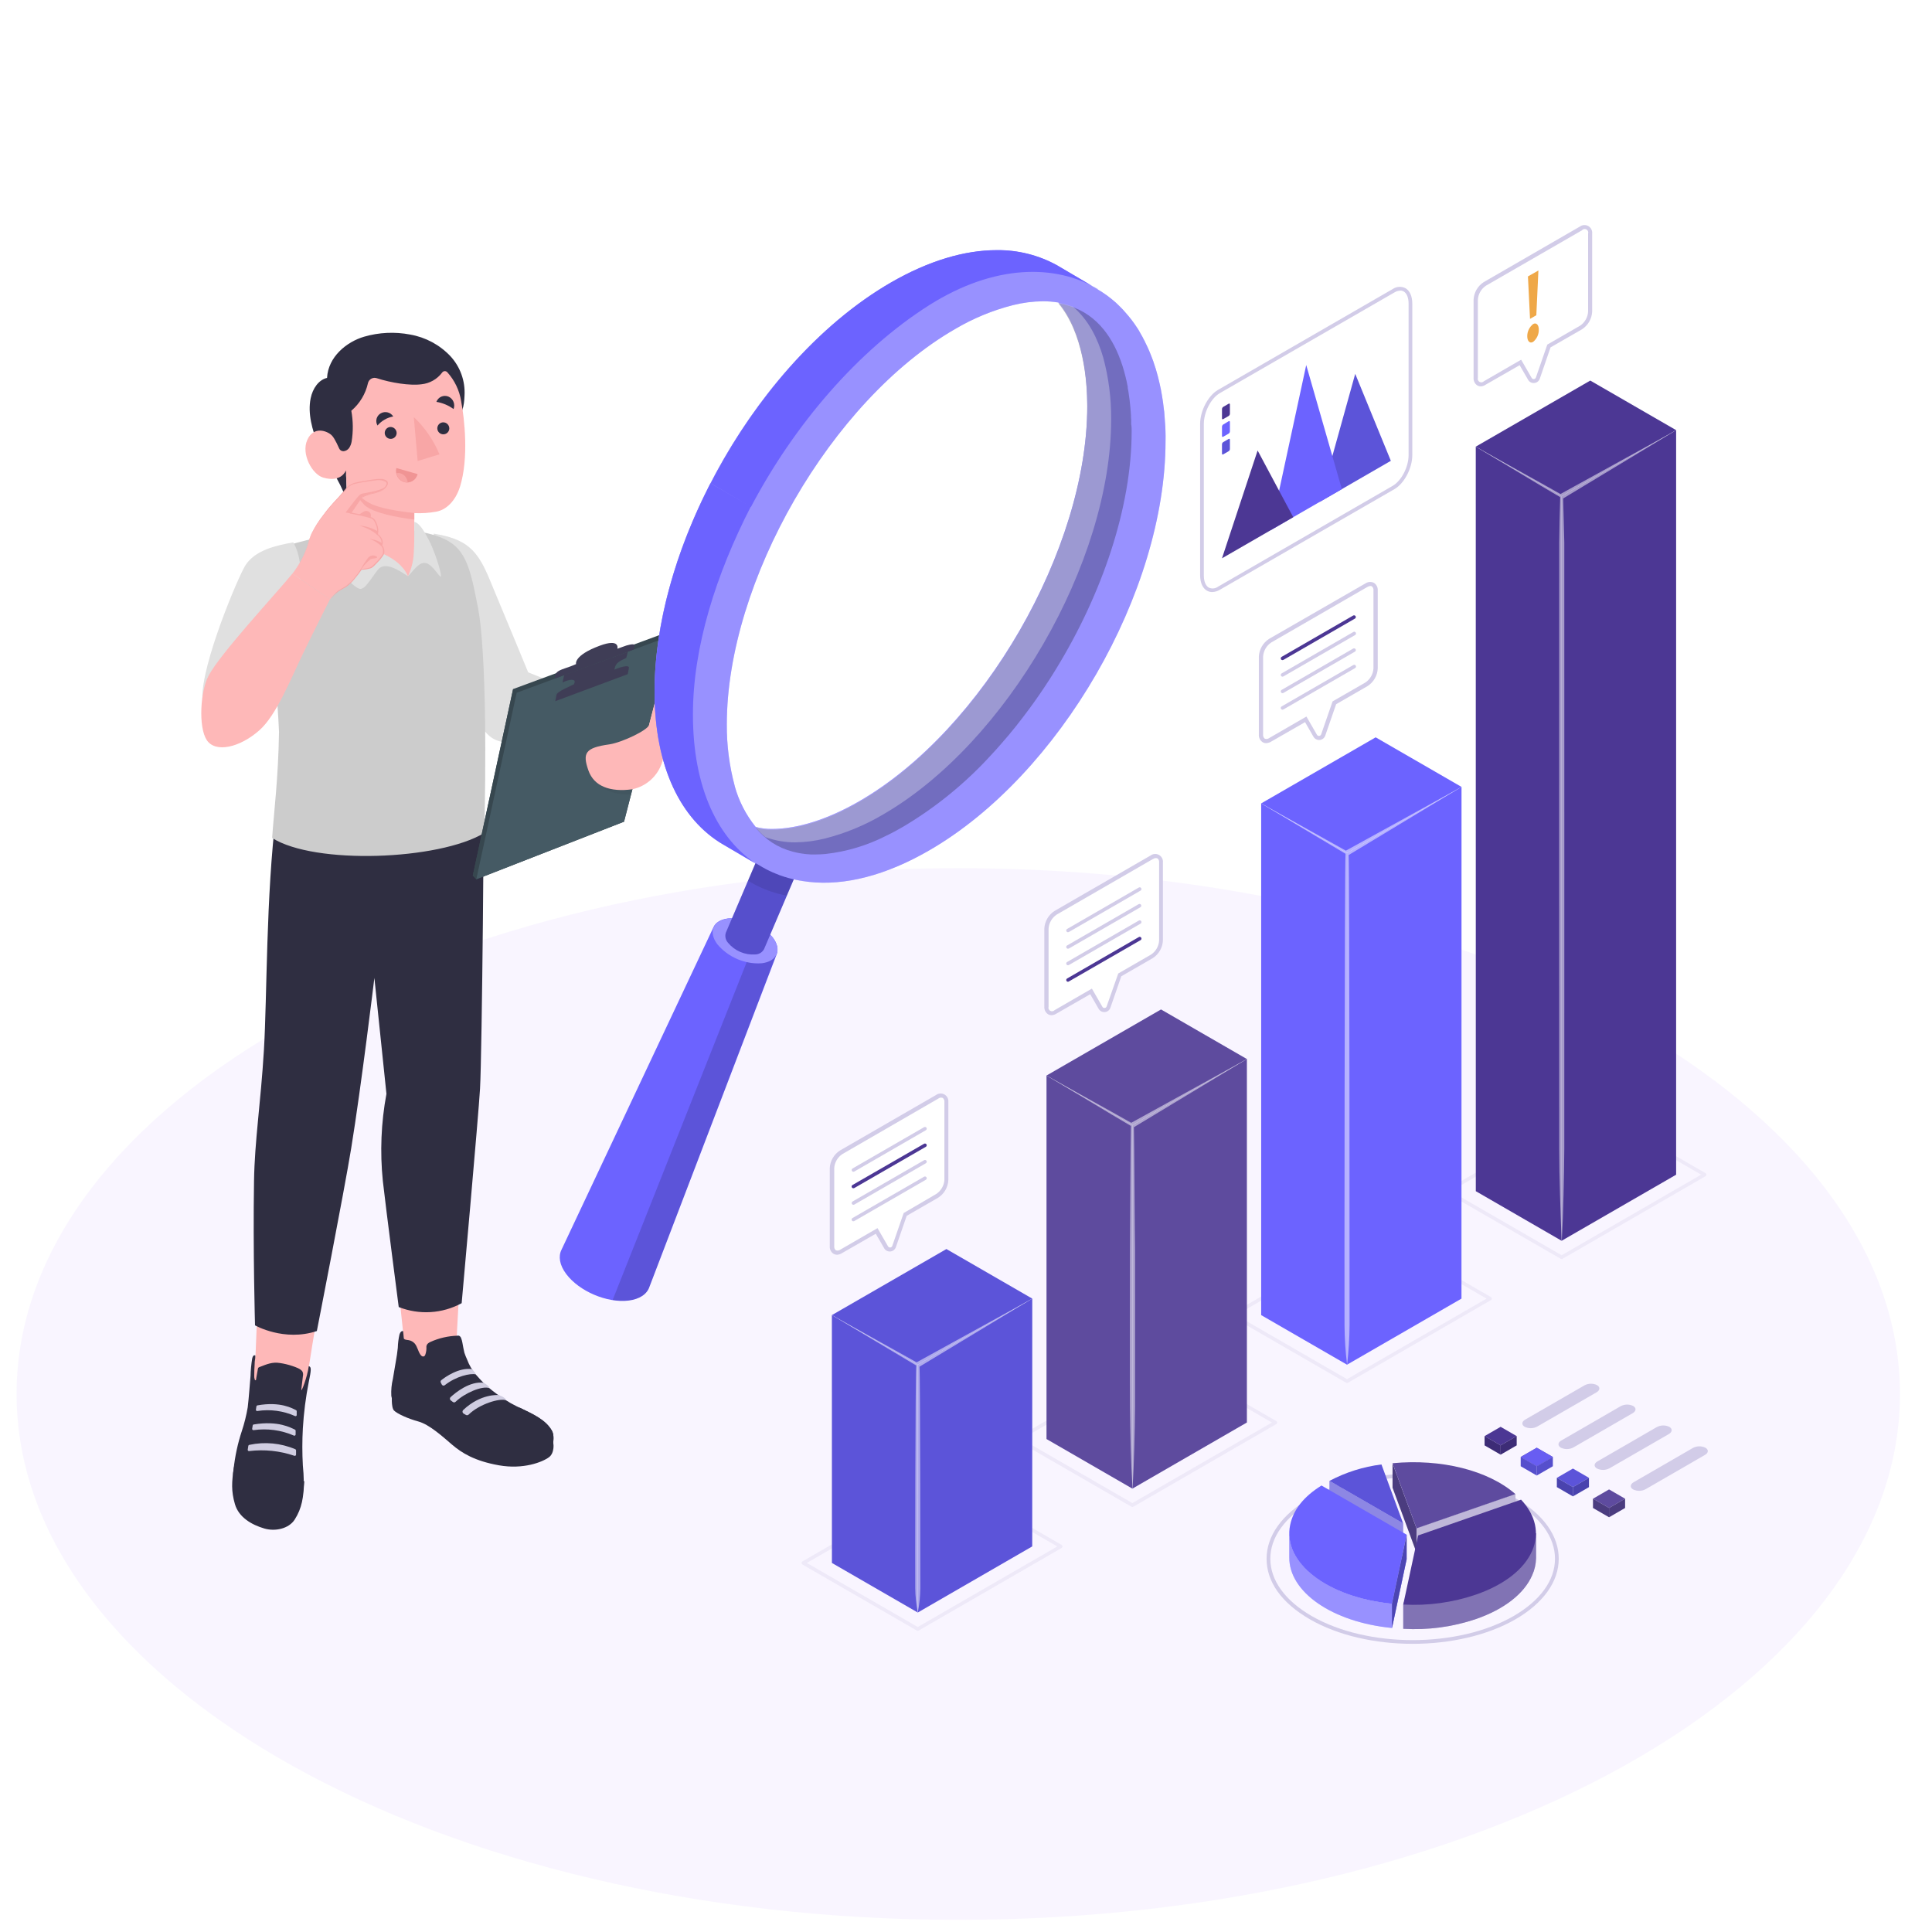 <svg width="500" height="500" viewBox="0 0 500 500" fill="none" xmlns="http://www.w3.org/2000/svg">
<g clip-path="url(#clip0_1975_26848)">
<g opacity="0.5">
<g filter="url(#filter0_d_1975_26848)">
<path d="M248 492.86C382.597 492.86 491.71 431.93 491.71 356.77C491.71 281.61 382.597 220.68 248 220.68C113.403 220.68 4.29 281.61 4.29 356.77C4.29 431.93 113.403 492.86 248 492.86Z" fill="#F3ECFF"/>
</g>
</g>
<path d="M118.19 348C118.09 341.15 121.41 300.15 121.41 300.15L101 309.87C103 334.71 104.69 346.56 104.63 348.57C104.529 348.894 104.478 349.231 104.48 349.57C104.27 354.09 109.48 356.82 113.57 360.06C117.016 362.914 120.695 365.473 124.57 367.71C127.57 369.32 133.73 369.79 134.57 367.96C129.65 363.96 123.95 359.63 120.1 355.18C118.29 353 118.27 352.76 118.19 348Z" fill="#FEB8B8"/>
<path d="M143.06 373.27C143.32 373.27 143.58 376.05 142.06 377.14C140.36 378.39 135.44 380.34 129.12 379.22C122.8 378.1 119.48 376 117 373.88C114.52 371.76 111.13 368.67 108.28 367.88C105.64 367.17 102.79 365.88 101.97 365.04C101.15 364.2 101.45 360.72 101.45 360.72L143.06 373.27Z" fill="#2F2E41"/>
<path d="M124.23 356.94C123.84 356.52 123.46 356.1 123.1 355.68C122.153 354.54 121.406 353.249 120.89 351.86C120.622 351.276 120.385 350.679 120.18 350.07C119.96 349.23 119.84 348.35 119.67 347.5C119.597 347.083 119.483 346.675 119.33 346.28C119.236 346.017 119.042 345.801 118.79 345.68C118.635 345.65 118.475 345.65 118.32 345.68C115.938 345.758 113.594 346.302 111.42 347.28C110.85 347.54 110.42 347.85 110.35 348.49C110.403 349.23 110.297 349.974 110.04 350.67C109.985 350.799 109.895 350.91 109.78 350.99C109.696 351.036 109.601 351.061 109.505 351.061C109.409 351.061 109.314 351.036 109.23 350.99C109.058 350.895 108.913 350.757 108.81 350.59C108.18 349.7 108.03 348.51 107.31 347.68C106.91 347.244 106.381 346.95 105.8 346.84C105.52 346.78 104.57 346.76 104.51 346.36L104.33 344.51C104.33 344.51 103.76 344.24 103.39 345.34C103.13 346.483 102.982 347.648 102.95 348.82C102.83 350.09 102.66 351.08 102.44 352.34C102.17 353.84 101.92 355.34 101.68 356.84C101.33 358.279 101.192 359.761 101.27 361.24C101.343 361.893 101.661 362.493 102.16 362.92C102.915 363.678 103.803 364.292 104.78 364.73C106.1 365.37 107.48 365.89 108.84 366.46C112.032 367.984 114.981 369.972 117.59 372.36C121.423 375.321 125.976 377.209 130.78 377.83C137.1 378.25 141.66 376.47 143.03 374.37C143.25 372.91 143.44 371.37 142.83 370.29C140.83 366.73 136 365.29 132.18 363.14C130.519 362.161 128.925 361.072 127.41 359.88C126.271 358.989 125.207 358.006 124.23 356.94Z" fill="#2F2E41"/>
<path d="M120.57 366.18C120.683 366.247 120.815 366.275 120.945 366.259C121.076 366.242 121.197 366.183 121.29 366.09C124.05 363.38 129.29 361.77 131.01 362.39C131.01 362.39 130.8 361.55 129.01 361.04C129.01 361.04 124.42 360.6 119.88 364.91C119.815 364.973 119.766 365.05 119.735 365.136C119.705 365.221 119.695 365.312 119.706 365.402C119.716 365.492 119.747 365.578 119.797 365.654C119.846 365.73 119.912 365.794 119.99 365.84L120.57 366.18Z" fill="#D0CDE1"/>
<path d="M126.69 359.26C124.79 358.54 120.19 360.56 117.92 362.77C117.829 362.867 117.704 362.927 117.572 362.938C117.439 362.949 117.306 362.911 117.2 362.83L116.63 362.4C116.567 362.349 116.517 362.285 116.482 362.213C116.447 362.14 116.429 362.061 116.429 361.98C116.429 361.9 116.447 361.82 116.482 361.747C116.517 361.675 116.567 361.611 116.63 361.56C117.91 360.38 121.63 357.37 125.17 357.86C125.13 357.86 126.55 358.56 126.69 359.26Z" fill="#D0CDE1"/>
<path d="M123.1 355.68C121.73 355.37 118.1 356.13 115.1 358.49C115.042 358.535 114.974 358.567 114.902 358.584C114.83 358.6 114.755 358.601 114.683 358.586C114.611 358.57 114.543 358.54 114.484 358.495C114.424 358.451 114.375 358.395 114.34 358.33L114.08 357.81C114.025 357.708 114.008 357.59 114.031 357.476C114.055 357.363 114.119 357.261 114.21 357.19C115.21 356.37 118.76 353.88 122.08 354.32C122.534 354.675 122.886 355.144 123.1 355.68Z" fill="#D0CDE1"/>
<path d="M134.52 364.3C126.63 365.97 123.59 371.02 122.15 375.17C124.85 376.543 127.772 377.426 130.78 377.78C137.1 378.2 141.66 376.42 143.03 374.32C143.25 372.86 143.44 371.32 142.83 370.24C141.24 367.38 137.79 365.89 134.52 364.3Z" fill="#2F2E41"/>
<path d="M85.92 318.9L66.92 316.21C67.22 326.21 66.57 339.55 66.13 350.78C65.597 353.227 65.499 355.749 65.84 358.23C66.23 360.39 62.84 375.8 63.84 380.3C65.28 387.06 75.84 384.95 76.28 380.87C76.72 376.79 77.98 368.62 79.36 357.87C80.47 348.67 85.83 319.54 85.92 318.9Z" fill="#FEB8B8"/>
<path d="M78.7 383.43L72.37 369.3C70.6 368.3 68.5 366.3 66.53 367.4C65.836 367.75 65.193 368.194 64.62 368.72C63.15 370.18 63.01 372.29 62.62 374.19C62.23 376.09 60.83 377.83 60.53 379.8C59.96 383.51 59.81 385.86 60.8 389.27C61.79 392.68 65.11 394.61 68.42 395.58C71.19 396.39 74.71 395.65 76.25 393.29C78.16 390.32 78.57 387.42 78.7 383.43Z" fill="#2F2E41"/>
<path d="M78.62 383.3C76.07 379.86 63.75 378.63 60.3 381.72C60.3 381.27 60.39 380.78 60.45 380.27C60.806 376.904 61.52 373.585 62.58 370.37C63.245 368.362 63.756 366.306 64.11 364.22C64.38 362.07 64.7 357.61 64.84 356.09C64.88 354.589 65.02 353.092 65.26 351.61C65.37 351.17 65.5 350.61 66.08 350.78C66.08 350.78 66.08 351.52 65.99 351.97C65.9 352.42 65.92 352.89 65.89 353.28C65.81 354.2 65.81 355.03 65.8 355.96C65.775 356.314 65.815 356.671 65.92 357.01C65.949 357.087 66.002 357.154 66.07 357.2C66.33 357.31 66.31 356.7 66.33 356.58L66.74 354.29C66.747 354.169 66.793 354.053 66.87 353.96C66.938 353.893 67.02 353.842 67.11 353.81C69.04 353.06 70.47 352.42 72.46 352.75C73.569 352.914 74.66 353.178 75.72 353.54C76.49 353.81 77.86 354.24 78.29 354.99C78.449 355.355 78.484 355.763 78.39 356.15C78.28 357.15 78.14 358.34 77.99 359.5C77.82 360.9 79.6 356.21 79.9 353.56C80.64 353.73 80.55 354.56 79.9 357.7C79.124 361.644 78.616 365.637 78.38 369.65C78.2 372.851 78.2 376.059 78.38 379.26C78.52 380.68 78.6 382 78.62 383.3Z" fill="#2F2E41"/>
<path d="M64.47 375.54C68.408 375.057 72.404 375.471 76.16 376.75C76.211 376.772 76.266 376.78 76.321 376.775C76.376 376.77 76.429 376.751 76.474 376.72C76.52 376.69 76.557 376.648 76.583 376.599C76.608 376.55 76.621 376.495 76.62 376.44V375.35C76.619 375.289 76.601 375.228 76.567 375.177C76.534 375.126 76.486 375.085 76.43 375.06C72.675 373.463 68.518 373.068 64.53 373.93C64.462 373.943 64.399 373.978 64.351 374.028C64.303 374.078 64.271 374.141 64.26 374.21L64.11 375.21C64.108 375.256 64.116 375.303 64.134 375.346C64.152 375.389 64.179 375.427 64.213 375.458C64.248 375.49 64.288 375.513 64.333 375.527C64.377 375.542 64.424 375.546 64.47 375.54Z" fill="#D0CDE1"/>
<path d="M65.62 370.12C69.163 369.616 72.777 370.104 76.06 371.53C76.108 371.551 76.16 371.561 76.212 371.557C76.264 371.553 76.315 371.537 76.359 371.509C76.404 371.482 76.441 371.444 76.467 371.399C76.493 371.353 76.508 371.302 76.51 371.25V370.25C76.508 370.191 76.489 370.135 76.455 370.087C76.422 370.039 76.375 370.002 76.32 369.98C75.38 369.56 72.06 367.58 65.67 368.65C65.604 368.657 65.542 368.686 65.494 368.731C65.445 368.776 65.412 368.835 65.4 368.9L65.26 369.78C65.258 369.827 65.267 369.873 65.284 369.917C65.302 369.96 65.329 369.999 65.363 370.031C65.397 370.064 65.438 370.088 65.482 370.103C65.526 370.119 65.573 370.124 65.62 370.12Z" fill="#D0CDE1"/>
<path d="M66.6 365.17C69.915 364.657 73.307 365.112 76.37 366.48C76.416 366.5 76.466 366.508 76.516 366.504C76.566 366.499 76.615 366.483 76.656 366.455C76.698 366.427 76.732 366.389 76.756 366.344C76.779 366.3 76.791 366.25 76.79 366.2V365.2C76.786 365.145 76.767 365.091 76.736 365.045C76.704 365 76.66 364.963 76.61 364.94C75.74 364.53 72.61 362.63 66.61 363.71C66.547 363.72 66.489 363.749 66.444 363.794C66.399 363.839 66.37 363.897 66.36 363.96L66.23 364.81C66.221 364.86 66.224 364.912 66.239 364.961C66.255 365.009 66.282 365.054 66.318 365.089C66.355 365.125 66.4 365.151 66.449 365.165C66.498 365.179 66.55 365.181 66.6 365.17Z" fill="#D0CDE1"/>
<path d="M60.33 381.76C60.22 385.11 60.51 387.39 62.27 389.89C64.51 393.09 72.79 396.08 76.36 391.34C78.13 388.98 78.54 386.22 78.7 383.43C76.35 379.89 63.75 378.62 60.33 381.76Z" fill="#2F2E41"/>
<path d="M71.48 210.4C68.81 231.95 69.14 257.89 68.3 271.78C67.46 285.67 65.91 295.11 65.74 305.68C65.45 323.55 66 343 66 343C66 343 73.52 347.29 82 344.47C82 344.47 89.08 308.31 90.89 297.17C93.48 281.3 96.89 253.09 96.89 253.09L100.01 283.09C98.624 290.527 98.311 298.124 99.08 305.65C99.86 312.65 103.19 338.26 103.19 338.26C105.813 339.295 108.631 339.743 111.446 339.57C114.261 339.397 117.003 338.609 119.48 337.26C119.48 337.26 123.87 288.26 124.23 281.79C124.76 272.68 125.34 204.79 125.23 197.02L71.48 210.4Z" fill="#2F2E41"/>
<path d="M112.24 138.11C120.75 139.45 123.54 142.38 126.56 149.59C131.7 161.88 136.69 174 136.69 174L160.2 183.4L158.13 198.4C158.13 198.4 140.07 194.7 129.45 191.89C126.45 191.08 125.36 189.16 123.88 186.98C122.66 185.2 111 163.49 111 163.49L112.24 138.11Z" fill="#E0E0E0"/>
<path d="M123.77 157.65C121.57 146.31 120.55 141.28 113.18 138.75C105.81 136.22 93.18 136.32 93.18 136.32C89.38 137.32 77.52 140.16 72.35 141.7C67.18 143.24 68.25 155.26 69.45 162.93C70.903 171.69 71.825 180.529 72.21 189.4C72.01 201.62 70.91 209.87 70.43 216.86C81.43 223.86 113.62 222.62 125.29 215.59C125.56 209.78 125.65 194.45 125.55 186.93C125.36 172.82 124.69 162.43 123.77 157.65Z" fill="#CCCCCC"/>
<path d="M75.9 140.37C71.51 141.13 65.96 142.37 63.47 146.37C61.67 149.27 52.12 171.7 52.36 180.84C56.02 191.21 74.93 172.18 74.93 172.18C77.11 159.81 79.79 146.94 75.9 140.37Z" fill="#E0E0E0"/>
<path d="M116.56 92.17C113.777 89.231 110.118 87.271 106.13 86.58C102.172 85.824 98.09 86.016 94.22 87.14C89.74 88.46 84.93 92.31 84.64 97.8C82.5 98.29 80.93 100.48 80.4 103.07C79.58 107.07 80.85 111.37 82.31 114.99C82.31 114.99 87.14 123.69 88.04 125.5C89.04 127.61 89.83 129.37 89.83 129.37L89.56 122.76C92.184 122.705 94.787 122.277 97.29 121.49C99.774 120.595 102.182 119.502 104.49 118.22C109.059 115.621 113.381 112.608 117.4 109.22C119.69 107.35 120.11 105.22 120.22 102.33C120.322 100.478 120.05 98.624 119.421 96.879C118.792 95.133 117.819 93.532 116.56 92.17Z" fill="#2F2E41"/>
<path d="M95.23 99.15C94.611 101.939 93.097 104.45 90.92 106.3C91.4 108.943 91.427 111.648 91 114.3C90.9 114.869 90.689 115.412 90.38 115.9C90.219 116.14 90.007 116.342 89.76 116.492C89.514 116.642 89.237 116.737 88.95 116.77C88.18 116.77 87.87 116.34 87.64 115.77C87.305 114.993 86.921 114.238 86.49 113.51C86.303 113.19 86.078 112.895 85.82 112.63C84.66 111.53 81.19 110.16 79.53 113.84C77.87 117.52 80.82 122.77 83.61 123.59C88.43 125.01 89.52 121.73 89.52 121.73L90.21 139C92.8 141.78 102.78 145.85 105.59 149.14C106.91 146.95 109.84 143.3 107.22 138.44V132.79C109.135 132.886 111.055 132.759 112.94 132.41C115.45 131.96 117.88 129.7 119.06 125.92C121.35 118.54 120.21 108.37 119.34 103.79C118.89 101.01 117.647 98.42 115.76 96.33C115.671 96.233 115.56 96.157 115.437 96.109C115.314 96.062 115.182 96.043 115.05 96.054C114.919 96.066 114.792 96.108 114.679 96.176C114.566 96.245 114.471 96.338 114.4 96.45C113.765 97.291 112.963 97.992 112.044 98.508C111.125 99.025 110.109 99.345 109.06 99.45C106.06 99.85 101.19 99.07 97.52 97.88C97.287 97.799 97.039 97.769 96.793 97.79C96.547 97.812 96.308 97.885 96.092 98.004C95.876 98.124 95.688 98.288 95.539 98.486C95.391 98.683 95.285 98.909 95.23 99.15Z" fill="#FEB8B8"/>
<path d="M107.22 132.76C102.76 132.29 98.1 131.53 95.61 130.18C93.994 129.345 92.651 128.064 91.74 126.49C91.74 126.49 91.93 128.27 94.29 130.66C96.95 133.35 107.22 134.46 107.22 134.46V132.76Z" fill="#F8A6A6"/>
<path d="M102.65 112.08C102.642 112.381 102.546 112.674 102.373 112.921C102.201 113.169 101.959 113.36 101.679 113.471C101.399 113.582 101.092 113.609 100.797 113.547C100.501 113.486 100.231 113.339 100.018 113.125C99.806 112.911 99.66 112.64 99.601 112.344C99.541 112.048 99.57 111.742 99.683 111.462C99.796 111.183 99.989 110.942 100.237 110.771C100.485 110.6 100.779 110.506 101.08 110.5C101.497 110.503 101.897 110.67 102.191 110.966C102.485 111.262 102.65 111.663 102.65 112.08Z" fill="#2F2E41"/>
<path d="M112.94 104C114.545 104.265 116.065 104.902 117.38 105.86C117.618 105.253 117.611 104.577 117.361 103.975C117.111 103.372 116.638 102.89 116.04 102.63C115.747 102.51 115.433 102.45 115.117 102.454C114.8 102.459 114.488 102.527 114.198 102.655C113.909 102.783 113.648 102.968 113.432 103.199C113.216 103.43 113.048 103.703 112.94 104Z" fill="#2F2E41"/>
<path d="M102.58 121.13L108.08 122.7C107.994 123.068 107.834 123.415 107.611 123.72C107.388 124.025 107.105 124.282 106.78 124.475C106.455 124.669 106.095 124.794 105.72 124.845C105.346 124.896 104.965 124.87 104.6 124.77C103.858 124.543 103.233 124.036 102.856 123.357C102.479 122.679 102.38 121.88 102.58 121.13Z" fill="#F09494"/>
<path d="M103.11 122.4C103.739 122.448 104.328 122.725 104.767 123.179C105.205 123.632 105.463 124.23 105.49 124.86C105.191 124.875 104.891 124.844 104.6 124.77C104.092 124.6 103.638 124.297 103.286 123.893C102.935 123.488 102.698 122.997 102.6 122.47C102.767 122.43 102.938 122.407 103.11 122.4Z" fill="#F8A6A6"/>
<path d="M101.77 107.78C100.184 108.068 98.747 108.895 97.7 110.12C97.545 109.859 97.444 109.569 97.402 109.269C97.36 108.968 97.379 108.662 97.457 108.368C97.536 108.075 97.672 107.8 97.858 107.56C98.043 107.32 98.275 107.119 98.54 106.97C99.079 106.661 99.716 106.573 100.318 106.724C100.921 106.875 101.441 107.253 101.77 107.78Z" fill="#2F2E41"/>
<path d="M116.28 110.88C116.274 111.184 116.179 111.479 116.006 111.73C115.834 111.98 115.592 112.174 115.31 112.287C115.028 112.401 114.718 112.429 114.421 112.368C114.123 112.308 113.849 112.161 113.634 111.946C113.419 111.731 113.272 111.457 113.212 111.16C113.151 110.862 113.179 110.553 113.293 110.271C113.406 109.989 113.6 109.746 113.85 109.574C114.101 109.401 114.396 109.306 114.7 109.3C115.119 109.3 115.521 109.466 115.817 109.763C116.114 110.059 116.28 110.461 116.28 110.88Z" fill="#2F2E41"/>
<path d="M107.09 107.93L108.09 119.31L113.73 117.58C112.219 113.933 109.957 110.645 107.09 107.93Z" fill="#F8A6A6"/>
<path d="M105.59 149.11C103.59 147.89 99.71 145.03 97.77 147.48C95.83 149.93 94.4 152.79 92.98 152.36C91.56 151.93 86.9 147.48 85.14 143.64C84.253 141.538 83.79 139.281 83.78 137C83.78 137 85.47 135.14 86.87 133.7C88.42 132.1 88.68 131.7 89.87 131.6L90.03 135.86C90.16 136.705 90.457 137.516 90.904 138.246C91.35 138.975 91.937 139.609 92.63 140.11C96.13 142.64 103.1 143.55 105.59 149.11Z" fill="#E0E0E0"/>
<path d="M105.59 149.11C106.77 148.05 108.42 145.19 110.32 145.75C112.22 146.31 114.07 150.07 114.13 149.05C114.19 148.03 112.5 142.62 110.92 139.63C109.71 137.33 108.49 135.3 107.22 135.07V138.41C107.22 138.41 107.22 141.3 107.08 143.03C107.005 145.137 106.498 147.207 105.59 149.11Z" fill="#E0E0E0"/>
<path d="M75.68 148.45C77.585 146.065 78.995 143.325 79.83 140.39C80.68 136.97 83.38 133.82 84.3 132.53C85.22 131.24 87.2 129.33 88.71 127.53C90.22 125.73 90.71 125.2 92.84 124.84C95.84 124.33 98.17 123.84 99.34 124.22C100.51 124.6 100.47 125.34 99.46 126.37C98.45 127.4 96.3 127.66 95.64 127.86C94.98 128.06 93.52 128.7 93.52 128.7L90.75 132.77C92.65 133.094 94.525 133.552 96.36 134.14C97.28 134.64 98.07 137.01 97.66 138.33C97.66 138.33 99.38 139.49 98.66 141.18C98.66 141.18 99.71 142.55 98.99 143.68C98.177 144.813 97.241 145.852 96.2 146.78C95.63 147.27 93.37 147.39 93.37 147.39C92.374 148.908 91.184 150.29 89.83 151.5C88.22 152.69 87.17 152.61 85.41 155.11L75.68 148.45Z" fill="#FEB8B8"/>
<path d="M92.86 133.17C93.97 132.69 94.22 131.94 95.27 132.34C96.32 132.74 95.91 133.93 95.91 133.93L92.86 133.17Z" fill="#F8A6A6"/>
<path d="M97.63 138.41C96.936 137.824 96.17 137.33 95.35 136.94C94.58 136.56 93 136 93 136C94.119 136.094 95.217 136.354 96.26 136.77C96.794 136.977 97.306 137.235 97.79 137.54C97.787 137.8 97.75 138.059 97.68 138.31L97.63 138.41Z" fill="#F8A6A6"/>
<path d="M97.78 140C98.152 140.156 98.513 140.336 98.86 140.54C98.831 140.8 98.771 141.055 98.68 141.3C97.804 140.505 96.786 139.88 95.68 139.46C96.398 139.559 97.103 139.741 97.78 140Z" fill="#F8A6A6"/>
<path d="M93 148C93.644 146.703 94.411 145.47 95.29 144.32C95.573 144.001 95.967 143.801 96.392 143.76C96.817 143.719 97.241 143.841 97.58 144.1C97.87 144.55 96.35 144.49 95.91 144.69C94.773 145.635 93.792 146.752 93 148Z" fill="#F8A6A6"/>
<path d="M89.47 132.63C89.47 132.63 90.33 131.42 91.86 129.49C93.39 127.56 93.31 127.84 94.8 127.55C96.29 127.26 99.12 126.75 99.88 125.86C99.753 126.034 99.612 126.198 99.46 126.35C98.46 127.35 96.3 127.64 95.64 127.84C94.98 128.04 93.52 128.68 93.52 128.68L90.67 132.87L89.47 132.63Z" fill="#F8A6A6"/>
<path d="M75.68 148.45C70.67 154.5 57.16 169 54 174.83C51.84 178.83 51.3 188.14 53.5 191.52C55.7 194.9 62.01 193.52 67.12 189C71.52 185.13 75.2 175.82 78.4 169.19C81.6 162.56 85.4 155.09 85.4 155.09L75.68 148.45Z" fill="#FEB8B8"/>
<path d="M75.68 148.45C76.828 146.919 77.832 145.285 78.68 143.57C79.087 142.706 79.422 141.81 79.68 140.89C79.897 139.953 80.202 139.039 80.59 138.16C81.432 136.435 82.458 134.805 83.65 133.3C84.785 131.76 86.025 130.3 87.36 128.93C88.01 128.23 88.62 127.5 89.23 126.76C89.81 125.965 90.61 125.357 91.53 125.01C92.461 124.763 93.406 124.572 94.36 124.44C95.3 124.28 96.24 124.11 97.2 124.01C97.681 123.95 98.166 123.93 98.65 123.95C99.162 123.951 99.66 124.108 100.08 124.4C100.192 124.487 100.28 124.602 100.334 124.734C100.389 124.865 100.408 125.009 100.39 125.15C100.347 125.41 100.244 125.656 100.09 125.87C99.805 126.273 99.441 126.613 99.02 126.87C98.165 127.335 97.24 127.656 96.28 127.82C95.36 128.066 94.466 128.401 93.61 128.82L93.68 128.77L90.9 132.83L90.82 132.63C92.52 132.97 94.22 133.29 95.89 133.8C96.106 133.863 96.314 133.95 96.51 134.06C96.707 134.185 96.877 134.348 97.01 134.54C97.264 134.906 97.463 135.307 97.6 135.73C97.92 136.565 97.993 137.475 97.81 138.35V138.23C98.276 138.561 98.645 139.009 98.88 139.53C98.997 139.794 99.055 140.081 99.05 140.37C99.052 140.658 98.998 140.943 98.89 141.21V141.11C99.162 141.44 99.344 141.833 99.421 142.253C99.498 142.673 99.467 143.106 99.33 143.51C98.897 144.211 98.387 144.862 97.81 145.45C97.53 145.75 97.25 146.04 96.95 146.33C96.675 146.647 96.334 146.899 95.95 147.07C95.159 147.3 94.343 147.431 93.52 147.46H93.58C93.054 148.233 92.486 148.977 91.88 149.69C91.302 150.44 90.63 151.112 89.88 151.69C89.11 152.24 88.24 152.59 87.48 153.14C86.742 153.702 86.097 154.377 85.57 155.14C86.046 154.337 86.647 153.615 87.35 153C88.1 152.44 88.97 152.07 89.72 151.51C90.472 150.934 91.144 150.262 91.72 149.51C92.311 148.788 92.865 148.037 93.38 147.26C94.189 147.219 94.992 147.084 95.77 146.86C96.132 146.7 96.45 146.456 96.7 146.15C96.99 145.87 97.28 145.58 97.55 145.28C98.111 144.702 98.608 144.065 99.03 143.38C99.148 143.007 99.171 142.61 99.096 142.225C99.021 141.841 98.85 141.481 98.6 141.18V141.13C98.691 140.883 98.738 140.623 98.74 140.36C98.737 140.099 98.683 139.84 98.58 139.6C98.357 139.117 98.012 138.701 97.58 138.39H97.52V138.31C97.69 137.48 97.617 136.619 97.31 135.83C97.02 135.05 96.61 134.22 95.74 134.06C94.09 133.57 92.38 133.25 90.74 132.92H90.54L90.65 132.75L93.41 128.68C94.279 128.259 95.186 127.924 96.12 127.68C97.048 127.52 97.945 127.216 98.78 126.78C99.185 126.526 99.526 126.184 99.78 125.78C100.05 125.42 100.18 124.94 99.78 124.68C98.956 124.262 98.013 124.141 97.11 124.34C96.11 124.44 95.22 124.59 94.28 124.75C93.341 124.88 92.409 125.064 91.49 125.3C90.606 125.629 89.838 126.21 89.28 126.97C88.67 127.7 88.05 128.44 87.4 129.14C86.053 130.494 84.807 131.945 83.67 133.48C82.48 134.968 81.454 136.581 80.61 138.29C80.211 139.158 79.896 140.062 79.67 140.99C79.413 141.91 79.078 142.806 78.67 143.67C77.818 145.349 76.817 146.949 75.68 148.45Z" fill="#F8A6A6"/>
<path d="M173.02 163.49L132.79 178.33L122.35 226.61L123.27 227.56L161.5 212.65L173.94 164.43L173.02 163.49Z" fill="#37474F"/>
<path d="M133.71 179.28L123.27 227.56L122.35 226.61L132.79 178.33L133.71 179.28Z" fill="#37474F"/>
<path d="M173.94 164.43L133.71 179.28L123.27 227.56L161.5 212.65L173.94 164.43Z" fill="#455A64"/>
<g opacity="0.2">
<path opacity="0.2" d="M155.35 203C155.74 203.94 158.87 206 163.35 205.54L164.07 202.75L155.35 203Z" fill="black"/>
</g>
<g opacity="0.1">
<path opacity="0.1" d="M161.9 174.46L162.21 172.85C162.38 171.95 160.01 172.45 156.92 173.97L149.66 176.28C146.57 177.8 143.66 178.93 143.47 179.82L143.16 181.44L161.9 174.46Z" fill="black"/>
</g>
<path d="M164.2 167.13C164.31 166.57 163.38 166.7 162.1 167.06L159.78 167.89C159.78 167.89 160.56 165.12 155.21 167.11C148.36 169.65 149.08 171.87 149.08 171.87C148.136 172.293 147.167 172.66 146.18 172.97C144.18 173.65 143.96 174.05 143.8 174.62L143.52 175.62L164 168.09C164 168.09 164.09 167.69 164.2 167.13Z" fill="#3F3D56"/>
<path d="M162.08 170.26C160.18 171.15 159.39 171.59 159.08 172.96C158.77 174.54 158.71 175.19 158.71 175.19L148.04 179.58C148.04 179.58 148.59 177.26 148.72 176.49C148.85 175.72 147.43 175.73 145.59 176.62L146 174.69L162.48 168.69L162.08 170.26Z" fill="#3F3D56"/>
<path d="M162.45 174.48L162.76 172.87C162.93 171.97 160.57 172.47 157.48 173.99L150.21 176.3C147.12 177.81 144.21 178.95 144.02 179.84L143.71 181.46L162.45 174.48Z" fill="#3F3D56"/>
<path d="M169.68 181C169.68 181 168.32 186.3 167.96 187.64C167.6 188.98 161.03 192.13 157.72 192.64C151.39 193.52 150.72 194.91 152.28 199.39C153.74 203.52 157.9 205.03 163.61 204.27C165.407 203.896 167.072 203.05 168.434 201.82C169.796 200.59 170.806 199.02 171.36 197.27C173.14 191.94 172.06 186.27 172.75 183.18C173.44 180.09 171.26 179.09 169.68 181Z" fill="#FEB8B8"/>
<path d="M184.63 240C185.14 238.8 186.45 237.93 188.43 237.69C190.613 237.542 192.799 237.914 194.81 238.774C196.821 239.634 198.6 240.959 200 242.64C201.2 244.23 201.49 245.78 201 246.98L168.05 333.1C167.42 334.92 165.56 336.23 162.65 336.59C157.11 337.26 149.9 334.19 146.55 329.73C144.79 327.39 144.46 325.13 145.32 323.42L184.63 240Z" fill="#6C63FF"/>
<path d="M200 242.64C202.4 245.83 201.13 248.81 197.17 249.29C194.999 249.433 192.825 249.063 190.824 248.21C188.823 247.357 187.05 246.045 185.65 244.38C183.25 241.19 184.52 238.21 188.48 237.73C190.651 237.585 192.826 237.954 194.827 238.808C196.829 239.661 198.601 240.974 200 242.64Z" fill="#6C63FF"/>
<path opacity="0.3" d="M200 242.64C202.4 245.83 201.13 248.81 197.17 249.29C194.999 249.433 192.825 249.063 190.824 248.21C188.823 247.357 187.05 246.045 185.65 244.38C183.25 241.19 184.52 238.21 188.48 237.73C190.651 237.585 192.826 237.954 194.827 238.808C196.829 239.661 198.601 240.974 200 242.64Z" fill="white"/>
<path d="M200.81 215C202.131 214.911 203.454 215.136 204.671 215.658C205.888 216.179 206.964 216.982 207.81 218C208.134 218.344 208.359 218.769 208.463 219.229C208.567 219.69 208.545 220.17 208.4 220.62L197.74 245.62C197.516 246.036 197.185 246.385 196.78 246.63C196.376 246.874 195.913 247.005 195.44 247.01C194.119 247.1 192.796 246.875 191.579 246.353C190.362 245.832 189.286 245.029 188.44 244.01C188.117 243.664 187.891 243.238 187.787 242.775C187.684 242.313 187.705 241.831 187.85 241.38L198.51 216.38C198.737 215.967 199.069 215.621 199.474 215.379C199.878 215.136 200.339 215.006 200.81 215Z" fill="#6C63FF"/>
<path opacity="0.2" d="M200.81 215C202.131 214.911 203.454 215.136 204.671 215.658C205.888 216.179 206.964 216.982 207.81 218C208.134 218.344 208.359 218.769 208.463 219.229C208.567 219.69 208.545 220.17 208.4 220.62L197.74 245.62C197.516 246.036 197.185 246.385 196.78 246.63C196.376 246.874 195.913 247.005 195.44 247.01C194.119 247.1 192.796 246.875 191.579 246.353C190.362 245.832 189.286 245.029 188.44 244.01C188.117 243.664 187.891 243.238 187.787 242.775C187.684 242.313 187.705 241.831 187.85 241.38L198.51 216.38C198.737 215.967 199.069 215.621 199.474 215.379C199.878 215.136 200.339 215.006 200.81 215Z" fill="black"/>
<path opacity="0.1" d="M193.6 227.93L194.34 228.36L194.45 228.43L194.59 228.51L194.75 228.59C195.22 228.869 195.704 229.123 196.2 229.35C196.798 229.653 197.413 229.923 198.04 230.16C198.592 230.399 199.156 230.61 199.73 230.79C200.021 230.895 200.318 230.982 200.62 231.05C200.945 231.173 201.28 231.27 201.62 231.34C201.96 231.44 202.27 231.52 202.62 231.59C202.859 231.659 203.103 231.709 203.35 231.74H203.6L208.37 220.54C208.515 220.09 208.537 219.61 208.433 219.149C208.329 218.689 208.104 218.264 207.78 217.92C207.49 217.546 207.154 217.21 206.78 216.92C203.803 217.832 200.721 218.36 197.61 218.49L193.6 227.93Z" fill="black"/>
<path opacity="0.15" d="M193.24 249L158.55 336.44C159.901 336.666 161.277 336.71 162.64 336.57C165.55 336.21 167.41 334.9 168.04 333.08L200.92 247C200.41 248.21 199.1 249.06 197.12 249.3C195.819 249.421 194.507 249.32 193.24 249Z" fill="black"/>
<path d="M301.62 111.46C301.62 110.74 301.56 110.03 301.5 109.32C301.44 108.61 301.42 107.93 301.35 107.24C301.35 106.77 301.26 106.31 301.2 105.85C301.08 104.65 300.91 103.46 300.71 102.33C300.62 101.81 300.53 101.33 300.43 100.77C300.33 100.21 300.23 99.77 300.12 99.32C299.82 98.01 299.5 96.73 299.12 95.5C298.93 94.92 298.75 94.34 298.55 93.77C298.514 93.683 298.488 93.593 298.47 93.5C298.26 92.93 298.06 92.39 297.84 91.86C297.62 91.33 297.35 90.61 297.07 90.03C296.79 89.45 296.68 89.16 296.45 88.74C296.321 88.422 296.167 88.114 295.99 87.82C295.81 87.45 295.62 87.07 295.4 86.71C295.359 86.627 295.313 86.546 295.26 86.47C295.08 86.15 294.89 85.83 294.7 85.47C294.51 85.11 294.43 85.06 294.31 84.86C293.401 83.445 292.378 82.107 291.25 80.86L290.69 80.22C290.53 80.04 290.37 79.88 290.21 79.72C290.05 79.56 289.81 79.31 289.59 79.1C289.014 78.51 288.399 77.959 287.75 77.45C287.45 77.19 287.13 76.94 286.81 76.71C286.49 76.48 286.17 76.23 285.81 76C285.29 75.63 284.76 75.28 284.23 75L283.81 74.74L283.72 74.67L273.82 68.84L273.68 68.76C268.864 66.07 263.426 64.691 257.91 64.76C249.69 64.76 240.41 67.45 230.57 73.12C196.79 92.61 169.4 140 169.4 179C169.4 198.45 176.21 212.14 187.2 218.55H187.31L197.23 224.36L197.34 224.43L197.48 224.51C197.54 224.51 197.59 224.57 197.64 224.59C198.11 224.869 198.594 225.123 199.09 225.35C199.69 225.65 200.31 225.92 200.94 226.16C201.486 226.402 202.048 226.609 202.62 226.78C202.909 226.893 203.207 226.983 203.51 227.05C203.835 227.173 204.17 227.27 204.51 227.34C204.85 227.44 205.16 227.52 205.51 227.59C205.75 227.654 205.994 227.704 206.24 227.74C206.67 227.83 207.12 227.92 207.57 227.97C207.669 228.01 207.774 228.031 207.88 228.03C208.4 228.11 208.94 228.19 209.46 228.24C218.57 229.24 229.16 226.63 240.46 220.09C274.25 200.59 301.64 153.14 301.64 114.15C301.67 113.31 301.65 112.39 301.62 111.46ZM190.16 203.46C188.755 198.244 188.062 192.862 188.1 187.46C188.1 150.46 215.1 103.65 247.15 85.17C251.83 82.401 256.881 80.313 262.15 78.97C264.672 78.334 267.26 77.998 269.86 77.97C271.169 77.964 272.477 78.064 273.77 78.27H273.88C280.43 86.02 281.39 98.44 281.39 105.07C281.39 142.07 254.39 188.88 222.39 207.35C214.25 212.05 206.39 214.54 199.7 214.54C198.306 214.549 196.917 214.37 195.57 214.01C193.069 210.912 191.228 207.335 190.16 203.5V203.46Z" fill="#6C63FF"/>
<path opacity="0.3" d="M301.62 111.46C301.62 110.74 301.56 110.03 301.5 109.32C301.44 108.61 301.42 107.93 301.35 107.24C301.35 106.77 301.26 106.31 301.2 105.85C301.08 104.65 300.91 103.46 300.71 102.33C300.62 101.81 300.53 101.33 300.43 100.77C300.33 100.21 300.23 99.77 300.12 99.32C299.82 98.01 299.5 96.73 299.12 95.5C298.93 94.92 298.75 94.34 298.55 93.77C298.514 93.683 298.488 93.593 298.47 93.5C298.26 92.93 298.06 92.39 297.84 91.86C297.62 91.33 297.35 90.61 297.07 90.03C296.79 89.45 296.68 89.16 296.45 88.74C296.321 88.422 296.167 88.114 295.99 87.82C295.81 87.45 295.62 87.07 295.4 86.71C295.359 86.627 295.313 86.546 295.26 86.47C295.08 86.15 294.89 85.83 294.7 85.47C294.51 85.11 294.43 85.06 294.31 84.86C293.401 83.445 292.378 82.107 291.25 80.86L290.69 80.22C290.53 80.04 290.37 79.88 290.21 79.72C290.05 79.56 289.81 79.31 289.59 79.1C289.014 78.51 288.399 77.959 287.75 77.45C287.45 77.19 287.13 76.94 286.81 76.71C286.49 76.48 286.17 76.23 285.81 76C285.29 75.63 284.76 75.28 284.23 75L283.81 74.74L283.72 74.67L273.82 68.84L273.68 68.76C268.864 66.07 263.426 64.691 257.91 64.76C249.69 64.76 240.41 67.45 230.57 73.12C196.79 92.61 169.4 140 169.4 179C169.4 198.45 176.21 212.14 187.2 218.55H187.31L197.23 224.36L197.34 224.43L197.48 224.51C197.54 224.51 197.59 224.57 197.64 224.59C198.11 224.869 198.594 225.123 199.09 225.35C199.69 225.65 200.31 225.92 200.94 226.16C201.486 226.402 202.048 226.609 202.62 226.78C202.909 226.893 203.207 226.983 203.51 227.05C203.835 227.173 204.17 227.27 204.51 227.34C204.85 227.44 205.16 227.52 205.51 227.59C205.75 227.654 205.994 227.704 206.24 227.74C206.67 227.83 207.12 227.92 207.57 227.97C207.669 228.01 207.774 228.031 207.88 228.03C208.4 228.11 208.94 228.19 209.46 228.24C218.57 229.24 229.16 226.63 240.46 220.09C274.25 200.59 301.64 153.14 301.64 114.15C301.67 113.31 301.65 112.39 301.62 111.46ZM190.16 203.46C188.755 198.244 188.062 192.862 188.1 187.46C188.1 150.46 215.1 103.65 247.15 85.17C251.83 82.401 256.881 80.313 262.15 78.97C264.672 78.334 267.26 77.998 269.86 77.97C271.169 77.964 272.477 78.064 273.77 78.27H273.88C280.43 86.02 281.39 98.44 281.39 105.07C281.39 142.07 254.39 188.88 222.39 207.35C214.25 212.05 206.39 214.54 199.7 214.54C198.306 214.549 196.917 214.37 195.57 214.01C193.069 210.912 191.228 207.335 190.16 203.5V203.46Z" fill="white"/>
<path opacity="0.25" d="M292.87 111.63C292.87 131.26 285.24 153.68 273.29 173.16C272.73 174.09 272.15 175 271.56 175.91C270.97 176.82 270.56 177.47 270.03 178.25C268.9 179.92 267.77 181.56 266.58 183.17C266.02 183.943 265.45 184.703 264.87 185.45C264.24 186.28 263.6 187.1 262.96 187.91C261.73 189.46 260.45 190.97 259.16 192.44C258.31 193.44 257.44 194.39 256.57 195.32C249.95 202.603 242.287 208.864 233.83 213.9C232.3 214.79 230.83 215.59 229.29 216.32C224.423 218.803 219.149 220.388 213.72 221C212.866 221.087 212.008 221.13 211.15 221.13C210.7 221.13 210.28 221.13 209.85 221.13C209.036 221.099 208.224 221.015 207.42 220.88C207.03 220.82 206.64 220.76 206.27 220.67C205.9 220.58 205.52 220.51 205.15 220.4C201.36 219.435 197.992 217.253 195.56 214.19C196.904 214.547 198.29 214.722 199.68 214.71C206.4 214.71 214.23 212.24 222.38 207.54C254.38 189.07 281.38 142.21 281.38 105.25C281.38 98.61 280.38 86.25 273.86 78.45H273.76C282.11 79.79 286.85 85.45 289.53 92.02C290.287 93.879 290.895 95.795 291.35 97.75C291.35 97.86 291.4 97.96 291.42 98.07C291.51 98.42 291.6 98.78 291.66 99.14C291.72 99.5 291.8 99.83 291.86 100.14C291.867 100.23 291.867 100.32 291.86 100.41C291.93 100.78 292 101.15 292.06 101.51C292.27 102.88 292.44 104.21 292.55 105.51C292.55 105.89 292.62 106.24 292.64 106.59C292.66 106.94 292.64 107.13 292.7 107.39C292.7 107.5 292.7 107.61 292.7 107.72C292.7 108.01 292.7 108.29 292.75 108.57C292.755 108.647 292.755 108.723 292.75 108.8C292.75 109.16 292.75 109.493 292.75 109.8C292.87 110.4 292.87 111 292.87 111.63Z" fill="black"/>
<path d="M196.38 224L187.2 218.6C176.2 212.17 169.4 198.49 169.4 179.07C169.4 161.68 174.85 142.61 183.87 125.07L194.33 131.07C185.33 148.57 179.33 167.43 179.33 184.83C179.31 203.89 185.79 217.39 196.38 224Z" fill="#6C63FF"/>
<path d="M283.85 74.71L283.76 74.64L273.86 68.82L273.72 68.73C268.904 66.039 263.466 64.659 257.95 64.73C249.73 64.73 240.45 67.42 230.61 73.09C211.89 83.9 195.14 103.3 183.93 125.09L194.34 131.21L194.11 131.64C205.36 110.1 222.03 90.64 240.55 78.93C257.31 68.37 273.22 68.22 284.33 74.93L283.85 74.71Z" fill="#6C63FF"/>
<path opacity="0.3" d="M205.81 218C208.41 217.972 210.998 217.636 213.52 217C218.791 215.661 223.842 213.573 228.52 210.8C260.52 192.32 287.57 145.47 287.57 108.51C287.608 103.108 286.915 97.726 285.51 92.51C284.07 87.57 281.68 82.74 277.72 79.41L277.34 79.28C276.99 79.15 276.64 79.04 276.27 78.93L275.64 78.76C275.28 78.66 274.9 78.59 274.53 78.51L273.87 78.38C280.43 86.13 281.39 98.54 281.39 105.18C281.39 142.18 254.39 189 222.39 207.47C214.24 212.17 206.39 214.64 199.69 214.64C198.3 214.652 196.914 214.477 195.57 214.12L195.63 214.2C196.362 215.078 197.168 215.891 198.04 216.63C200.526 217.551 203.159 218.015 205.81 218Z" fill="white"/>
<path d="M360.64 126.13L315.45 152.22C313.03 153.61 311.07 152.13 311.07 148.9V109.7C311.07 106.47 313.07 102.7 315.45 101.32L360.64 75.24C363.06 73.84 365.02 75.32 365.02 78.55V117.76C365 121 363.06 124.73 360.64 126.13Z" fill="white"/>
<path d="M313.71 153.22C313.233 153.224 312.763 153.1 312.35 152.86C311.23 152.22 310.59 150.78 310.59 148.86V109.7C310.59 106.32 312.67 102.38 315.21 100.91L360.4 74.82C360.884 74.482 361.45 74.282 362.038 74.242C362.627 74.201 363.215 74.322 363.74 74.59C364.86 75.24 365.5 76.68 365.5 78.59V117.8C365.5 121.17 363.43 125.12 360.88 126.59L315.7 152.63C315.1 152.998 314.414 153.202 313.71 153.22ZM362.38 75.22C361.848 75.237 361.33 75.396 360.88 75.68L315.7 101.74C313.41 103.06 311.55 106.63 311.55 109.74V148.94C311.55 150.46 312.02 151.6 312.83 152.07C313.211 152.248 313.633 152.321 314.052 152.28C314.47 152.24 314.87 152.088 315.21 151.84L360.4 125.75C362.68 124.43 364.54 120.87 364.54 117.8V78.55C364.54 77.03 364.07 75.89 363.26 75.42C362.991 75.27 362.688 75.194 362.38 75.2V75.22Z" fill="#D2CCE8"/>
<path d="M350.73 96.75L341.51 129.91L359.95 119.26L350.73 96.75Z" fill="#5C54D9"/>
<path d="M338.05 94.47L328.82 137.23L347.27 126.58L338.05 94.47Z" fill="#6C63FF"/>
<path d="M325.47 116.59L316.25 144.49L334.69 133.85L325.47 116.59Z" fill="#4C3794"/>
<path d="M318 107.64L316.55 108.48C316.38 108.57 316.25 108.48 316.25 108.25V105.88C316.252 105.768 316.279 105.658 316.332 105.559C316.384 105.46 316.459 105.375 316.55 105.31L318 104.47C318.17 104.37 318.3 104.47 318.3 104.7V107.06C318.298 107.173 318.271 107.285 318.218 107.385C318.166 107.486 318.092 107.573 318 107.64Z" fill="#4C3794"/>
<path d="M318 112.2L316.55 113.04C316.38 113.14 316.25 113.04 316.25 112.81V110.45C316.252 110.337 316.279 110.225 316.332 110.125C316.384 110.024 316.458 109.937 316.55 109.87L318 109C318.17 108.91 318.3 109 318.3 109.23V111.6C318.303 111.717 318.278 111.833 318.225 111.938C318.173 112.042 318.096 112.132 318 112.2Z" fill="#6C63FF"/>
<path d="M318 116.76L316.55 117.6C316.38 117.7 316.25 117.6 316.25 117.38V115C316.25 114.888 316.277 114.777 316.329 114.678C316.382 114.578 316.457 114.493 316.55 114.43L318 113.59C318.17 113.49 318.3 113.59 318.3 113.81V116.18C318.302 116.294 318.275 116.406 318.223 116.508C318.171 116.609 318.094 116.696 318 116.76Z" fill="#5C54D9"/>
<path d="M365.6 425.42C355.95 425.42 346.31 423.3 338.97 419.06C331.63 414.82 327.79 409.34 327.79 403.4C327.79 397.46 331.79 391.91 338.97 387.75C353.65 379.27 377.54 379.27 392.23 387.75C399.43 391.91 403.4 397.47 403.4 403.4C403.4 409.33 399.4 414.9 392.23 419.06C384.88 423.3 375.24 425.42 365.6 425.42ZM365.6 382.35C356.13 382.35 346.66 384.43 339.45 388.59C332.56 392.59 328.76 397.83 328.76 403.4C328.76 408.97 332.56 414.24 339.45 418.22C353.87 426.54 377.32 426.54 391.74 418.22C398.63 414.22 402.43 408.98 402.43 403.4C402.43 397.82 398.63 392.57 391.74 388.59C384.54 384.43 375.06 382.35 365.6 382.35Z" fill="#D2CCE8"/>
<path d="M366.59 395.53V401.81L360.39 385V378.73L366.59 395.53Z" fill="#5E4B9F"/>
<path opacity="0.2" d="M366.59 395.53V401.81L360.39 385V378.73L366.59 395.53Z" fill="black"/>
<path d="M366.6 395.53V401.81L392.18 392.93V386.66L366.6 395.53Z" fill="#5E4B9F"/>
<path opacity="0.6" d="M366.6 395.53V401.81L392.18 392.93V386.66L366.6 395.53Z" fill="white"/>
<path d="M360.39 378.68L366.6 395.53L392.18 386.66C385.16 380.53 373 377.47 360.39 378.68Z" fill="#5E4B9F"/>
<path d="M333.67 396.7C333.665 396.763 333.665 396.827 333.67 396.89V396.7Z" fill="#4C3794"/>
<path d="M364.05 403.45L360.25 421.32C344.74 419.81 333.54 411.96 333.67 403V396.88C333.67 405.77 344.85 413.53 360.26 415.04L362.87 402.76L364.05 403.45Z" fill="#6C63FF"/>
<path opacity="0.3" d="M364.05 403.45L360.25 421.32C344.74 419.81 333.54 411.96 333.67 403V396.88C333.67 405.77 344.85 413.53 360.26 415.04L362.87 402.76L364.05 403.45Z" fill="white"/>
<path d="M363.16 415.25V421.53C369.544 421.91 375.942 421.051 382 419C389.31 416.46 394.47 412.43 396.53 407.66C397.156 406.279 397.497 404.786 397.53 403.27C397.53 402.68 397.53 396.79 397.53 396.79C397.53 396.79 395.76 396.65 393.69 394.44L388.9 396.1L367 403.66L363.16 415.25Z" fill="#4C3794"/>
<path opacity="0.3" d="M363.16 415.25V421.53C369.544 421.91 375.942 421.051 382 419C389.31 416.46 394.47 412.43 396.53 407.66C397.156 406.279 397.497 404.786 397.53 403.27C397.53 402.68 397.53 396.79 397.53 396.79C397.53 396.79 395.76 396.65 393.69 394.44L388.9 396.1L367 403.66L363.16 415.25Z" fill="white"/>
<path d="M344.07 389.52L363.13 400.52V394.25L344.07 383.25V389.52Z" fill="#5C54D9"/>
<path opacity="0.3" d="M344.07 389.52L363.13 400.52V394.25L344.07 383.25V389.52Z" fill="white"/>
<path d="M333.9 394.62C331.81 404.43 343.54 413.41 360.25 415.05L364.05 397.18L342 384.45C337.39 387.33 334.74 390.67 333.9 394.62Z" fill="#6C63FF"/>
<path d="M363.27 414.73L363.16 415.25C369.548 415.619 375.946 414.743 382 412.67C389.31 410.13 394.47 406.11 396.53 401.33C398.48 396.83 397.45 392.17 393.65 388.11L388.86 389.77L367 397.38L363.27 414.73Z" fill="#4C3794"/>
<path d="M344.07 383.25L363.13 394.25L357.52 379C352.816 379.589 348.258 381.029 344.07 383.25Z" fill="#5C54D9"/>
<path d="M364.05 403.45V397.18L360.25 415.05V421.32L364.05 403.45Z" fill="#6C63FF"/>
<path opacity="0.3" d="M364.05 403.45V397.18L360.25 415.05V421.32L364.05 403.45Z" fill="black"/>
<path d="M388.36 369.26L384.21 371.66L388.36 374.06L392.51 371.66L388.36 369.26Z" fill="#4C3794"/>
<path d="M392.51 371.66V374.06L388.36 376.46V374.06L392.51 371.66Z" fill="#4C3794"/>
<path opacity="0.2" d="M392.51 371.66V374.06L388.36 376.46V374.06L392.51 371.66Z" fill="black"/>
<path d="M388.36 374.06V376.46L384.21 374.06V371.66L388.36 374.06Z" fill="#4C3794"/>
<path opacity="0.2" d="M388.36 374.06V376.46L384.21 374.06V371.66L388.36 374.06Z" fill="black"/>
<path d="M394.7 367.4L410.08 358.52C410.575 358.259 411.124 358.118 411.683 358.107C412.242 358.097 412.796 358.218 413.3 358.46C414.16 358.96 414.12 359.79 413.2 360.32L397.82 369.2C397.326 369.463 396.777 369.606 396.217 369.616C395.658 369.627 395.103 369.505 394.6 369.26C393.73 368.77 393.78 367.93 394.7 367.4Z" fill="#D2CCE8"/>
<path d="M397.71 374.67L393.56 377.06L397.71 379.46L401.87 377.06L397.71 374.67Z" fill="#4C3794"/>
<path opacity="0.88" d="M397.71 374.67L393.56 377.06L397.71 379.46L401.87 377.06L397.71 374.67Z" fill="#6C63FF"/>
<path d="M401.87 377.06V379.46L397.71 381.86V379.46L401.87 377.06Z" fill="#6C63FF"/>
<path opacity="0.2" d="M401.87 377.06V379.46L397.71 381.86V379.46L401.87 377.06Z" fill="black"/>
<path d="M397.71 379.46V381.86L393.56 379.46V377.06L397.71 379.46Z" fill="#6C63FF"/>
<path opacity="0.2" d="M397.71 379.46V381.86L393.56 379.46V377.06L397.71 379.46Z" fill="black"/>
<path d="M404.05 372.81L419.43 363.92C419.927 363.659 420.477 363.518 421.038 363.507C421.599 363.497 422.154 363.618 422.66 363.86C423.52 364.36 423.47 365.19 422.55 365.72L407.17 374.61C406.675 374.872 406.126 375.012 405.566 375.021C405.006 375.03 404.453 374.906 403.95 374.66C403.09 374.17 403.13 373.33 404.05 372.81Z" fill="#D2CCE8"/>
<path d="M407.07 380.06L402.92 382.46L407.07 384.86L411.22 382.46L407.07 380.06Z" fill="#5C54D9"/>
<path d="M411.22 382.46V384.86L407.07 387.26V384.86L411.22 382.46Z" fill="#5C54D9"/>
<path opacity="0.2" d="M411.22 382.46V384.86L407.07 387.26V384.86L411.22 382.46Z" fill="black"/>
<path d="M407.07 384.86V387.26L402.92 384.86V382.46L407.07 384.86Z" fill="#5C54D9"/>
<path opacity="0.2" d="M407.07 384.86V387.26L402.92 384.86V382.46L407.07 384.86Z" fill="black"/>
<path d="M413.41 378.21L428.79 369.32C429.285 369.059 429.834 368.918 430.393 368.907C430.952 368.897 431.506 369.018 432.01 369.26C432.87 369.76 432.82 370.59 431.91 371.12L416.52 380C416.025 380.262 415.475 380.402 414.916 380.411C414.356 380.42 413.803 380.296 413.3 380.05C412.44 379.57 412.49 378.74 413.41 378.21Z" fill="#D2CCE8"/>
<path d="M416.42 385.46L412.27 387.86L416.42 390.26L420.57 387.86L416.42 385.46Z" fill="#5E4B9F"/>
<path d="M420.57 387.86V390.26L416.42 392.66V390.26L420.57 387.86Z" fill="#5E4B9F"/>
<path d="M416.42 390.26V392.66L412.27 390.26V387.86L416.42 390.26Z" fill="#5E4B9F"/>
<path opacity="0.2" d="M420.57 387.86V390.26L416.42 392.66V390.26L420.57 387.86Z" fill="black"/>
<path opacity="0.2" d="M416.42 390.26V392.66L412.27 390.26V387.86L416.42 390.26Z" fill="black"/>
<path d="M422.76 383.61L438.14 374.72C438.635 374.458 439.184 374.318 439.744 374.309C440.304 374.3 440.857 374.424 441.36 374.67C442.22 375.16 442.18 375.99 441.26 376.52L425.88 385.41C425.385 385.671 424.836 385.812 424.277 385.823C423.718 385.833 423.164 385.712 422.66 385.47C421.8 385 421.84 384.14 422.76 383.61Z" fill="#D2CCE8"/>
<g opacity="0.3">
<path d="M348.61 357.91C348.529 357.91 348.45 357.89 348.38 357.85L318.76 340.75C318.691 340.708 318.634 340.649 318.594 340.579C318.554 340.51 318.532 340.431 318.53 340.35C318.53 340.27 318.552 340.192 318.592 340.124C318.633 340.055 318.691 339.999 318.76 339.96L355.76 318.58C355.828 318.54 355.906 318.52 355.985 318.52C356.064 318.52 356.142 318.54 356.21 318.58L385.84 335.68C385.909 335.721 385.966 335.78 386.005 335.85C386.043 335.92 386.062 336 386.06 336.08C386.062 336.159 386.042 336.236 386.003 336.305C385.965 336.374 385.908 336.431 385.84 336.47L348.84 357.85C348.77 357.89 348.691 357.91 348.61 357.91ZM319.9 340.35L348.61 356.93L384.73 336.08L356 319.5L319.9 340.35Z" fill="#D2CCE8"/>
</g>
<g opacity="0.3">
<path d="M404.15 325.84C404.073 325.839 403.997 325.818 403.93 325.78L374.3 308.68C374.231 308.639 374.173 308.58 374.133 308.51C374.092 308.44 374.071 308.361 374.07 308.28C374.071 308.2 374.092 308.122 374.132 308.054C374.173 307.985 374.231 307.929 374.3 307.89L411.3 286.51C411.37 286.471 411.45 286.45 411.53 286.45C411.611 286.45 411.69 286.471 411.76 286.51L441.38 303.61C441.451 303.649 441.51 303.706 441.551 303.775C441.593 303.845 441.614 303.924 441.614 304.005C441.614 304.086 441.593 304.165 441.551 304.235C441.51 304.304 441.451 304.361 441.38 304.4L404.38 325.78C404.31 325.82 404.231 325.84 404.15 325.84ZM375.44 308.28L404.15 324.86L440.27 304L411.56 287.42L375.44 308.28Z" fill="#D2CCE8"/>
</g>
<path d="M348.61 353.18V220.75L326.39 207.92V340.35L348.61 353.18Z" fill="#6C63FF"/>
<path d="M348.61 353.18L378.23 336.08L378.24 203.65L348.61 220.75V353.18Z" fill="#6C63FF"/>
<path d="M378.24 203.65L356.02 190.82L326.39 207.92L348.61 220.75L378.24 203.65Z" fill="#6C63FF"/>
<path opacity="0.5" d="M378.24 203.65L348.31 220.15L338.59 214.72L326.39 207.92L338.39 215.1L348.22 220.96C347.98 224.3 347.92 339.63 347.96 342.96C347.986 346.376 348.206 349.789 348.62 353.18C349.031 349.788 349.248 346.376 349.27 342.96C349.27 339.73 349.27 224.51 349.03 221.28L378.24 203.65Z" fill="white"/>
<g opacity="0.3">
<path d="M293.06 390C292.98 389.999 292.901 389.979 292.83 389.94L263.21 372.84C263.141 372.798 263.084 372.739 263.044 372.669C263.004 372.6 262.982 372.521 262.98 372.44C262.98 372.36 263.002 372.282 263.042 372.214C263.083 372.145 263.141 372.089 263.21 372.05L300.21 350.67C300.28 350.631 300.359 350.61 300.44 350.61C300.521 350.61 300.6 350.631 300.67 350.67L330.29 367.77C330.361 367.809 330.42 367.866 330.461 367.935C330.503 368.005 330.524 368.084 330.524 368.165C330.524 368.246 330.503 368.325 330.461 368.395C330.42 368.464 330.361 368.521 330.29 368.56L293.29 389.94C293.22 389.98 293.141 390 293.06 390ZM264.35 372.44L293.06 389L329.18 368.15L300.47 351.57L264.35 372.44Z" fill="#D2CCE8"/>
</g>
<path d="M293.06 385.25V291.18L270.84 278.35V372.42L293.06 385.25Z" fill="#4C3794"/>
<path d="M293.06 385.25L322.69 368.14V274.08L293.06 291.18V385.25Z" fill="#4C3794"/>
<path d="M322.69 274.08L300.47 261.25L270.84 278.35L293.06 291.18L322.69 274.08Z" fill="#4C3794"/>
<path opacity="0.1" d="M293.06 385.25V291.18L270.84 278.35V372.42L293.06 385.25Z" fill="white"/>
<path opacity="0.1" d="M293.06 385.25L322.69 368.14V274.08L293.06 291.18V385.25Z" fill="white"/>
<path opacity="0.1" d="M322.69 274.08L300.47 261.25L270.84 278.35L293.06 291.18L322.69 274.08Z" fill="white"/>
<path opacity="0.5" d="M293.45 291.72L322.69 274.08L292.76 290.58C289.53 288.75 286.29 286.95 283.05 285.15L270.84 278.35L282.84 285.52C286.12 287.52 289.39 289.46 292.68 291.39C292.58 294.85 292.47 320.09 292.44 323.55C292.41 327.01 292.39 360.55 292.44 364.07C292.49 367.59 292.52 371.13 292.63 374.66C292.74 378.19 292.87 381.72 293.09 385.25C293.32 381.72 293.46 378.19 293.55 374.66C293.64 371.13 293.72 367.6 293.74 364.07C293.76 360.54 293.74 327.07 293.74 323.55C293.66 320.2 293.55 295.07 293.45 291.72Z" fill="white"/>
<g opacity="0.3">
<path d="M237.52 422.05C237.439 422.05 237.36 422.03 237.29 421.99L207.66 404.89C207.592 404.847 207.537 404.788 207.498 404.718C207.46 404.648 207.44 404.57 207.44 404.49C207.438 404.411 207.458 404.333 207.497 404.265C207.535 404.196 207.592 404.139 207.66 404.1L244.66 382.72C244.728 382.68 244.806 382.66 244.885 382.66C244.964 382.66 245.042 382.68 245.11 382.72L274.74 399.82C274.809 399.861 274.866 399.92 274.905 399.99C274.943 400.06 274.962 400.14 274.96 400.22C274.962 400.299 274.942 400.376 274.903 400.445C274.865 400.514 274.808 400.571 274.74 400.61L237.74 421.99C237.673 422.029 237.597 422.05 237.52 422.05ZM208.8 404.49L237.52 421.07L273.64 400.22L244.92 383.64L208.8 404.49Z" fill="#D2CCE8"/>
</g>
<path d="M237.52 417.32L237.51 353.18L215.29 340.35L215.3 404.49L237.52 417.32Z" fill="#5C54D9"/>
<path d="M237.52 417.32L267.14 400.21L267.15 336.08L237.51 353.18L237.52 417.32Z" fill="#5C54D9"/>
<path d="M267.15 336.08L244.93 323.25L215.29 340.35L237.51 353.18L267.15 336.08Z" fill="#5C54D9"/>
<path opacity="0.5" d="M267.15 336.08L237.22 352.57L227.5 347.15L215.29 340.35L227.29 347.52L237.12 353.39C236.89 355.39 236.83 408.99 236.87 411.02C236.892 413.136 237.113 415.245 237.53 417.32C237.939 415.244 238.157 413.135 238.18 411.02C238.18 409.09 238.18 355.63 237.96 353.7L267.15 336.08Z" fill="white"/>
<path d="M404.15 321.11V128.42L381.93 115.59L381.94 308.28L404.15 321.11Z" fill="#4C3794"/>
<path d="M404.15 321.11L433.78 304.01V111.32L404.15 128.42V321.11Z" fill="#4C3794"/>
<path d="M433.78 111.32L411.56 98.49L381.93 115.59L404.15 128.42L433.78 111.32Z" fill="#4C3794"/>
<path opacity="0.5" d="M404.54 129L433.78 111.35L403.85 127.85C400.63 126.02 397.38 124.22 394.14 122.42L381.93 115.62L393.93 122.8C397.21 124.8 400.48 126.73 403.78 128.66C403.67 132.58 403.56 136.5 403.53 140.42C403.5 144.34 403.53 293.21 403.53 297.2C403.53 301.19 403.61 305.2 403.73 309.2C403.85 313.2 403.96 317.2 404.19 321.2C404.41 317.2 404.55 313.2 404.64 309.2C404.73 305.2 404.82 301.2 404.84 297.2C404.86 293.2 404.84 144.41 404.84 140.42C404.75 136.59 404.65 132.78 404.54 129Z" fill="white"/>
<path d="M353.62 151.44L328.73 165.81C328.041 166.259 327.467 166.865 327.055 167.577C326.644 168.289 326.405 169.088 326.36 169.91V190.1C326.36 191.61 327.42 192.22 328.73 191.47L337.9 186.16L340.36 190.41C340.467 190.602 340.628 190.758 340.822 190.86C341.017 190.961 341.237 191.004 341.455 190.983C341.674 190.962 341.881 190.877 342.053 190.74C342.224 190.603 342.352 190.419 342.42 190.21L345.31 181.89L353.62 177.1C354.311 176.652 354.887 176.047 355.3 175.335C355.714 174.622 355.953 173.822 356 173V152.81C356 151.3 354.93 150.69 353.62 151.44Z" fill="white"/>
<path d="M327.67 192.33C327.36 192.332 327.056 192.249 326.79 192.09C326.456 191.88 326.186 191.583 326.009 191.23C325.833 190.877 325.757 190.483 325.79 190.09V169.91C325.834 168.996 326.096 168.105 326.554 167.312C327.011 166.519 327.651 165.846 328.42 165.35L353.35 151C353.67 150.779 354.044 150.646 354.432 150.616C354.82 150.586 355.209 150.66 355.56 150.83C355.892 151.042 356.16 151.34 356.336 151.692C356.512 152.044 356.589 152.437 356.56 152.83V173C356.516 173.916 356.253 174.807 355.794 175.601C355.335 176.394 354.692 177.066 353.92 177.56L345.79 182.25L342.97 190.39C342.864 190.694 342.673 190.961 342.419 191.16C342.166 191.358 341.861 191.48 341.54 191.51C341.221 191.536 340.901 191.472 340.616 191.326C340.331 191.179 340.094 190.955 339.93 190.68L337.75 186.89L329.04 191.89C328.631 192.156 328.158 192.308 327.67 192.33ZM354.67 151.65C354.39 151.667 354.119 151.753 353.88 151.9L329 166.27C328.392 166.673 327.885 167.212 327.519 167.843C327.153 168.474 326.938 169.182 326.89 169.91V190.1C326.866 190.3 326.893 190.503 326.968 190.69C327.043 190.877 327.164 191.042 327.32 191.17C327.508 191.243 327.711 191.266 327.911 191.238C328.11 191.21 328.299 191.132 328.46 191.01L338.1 185.44L340.82 190.15C340.877 190.251 340.963 190.333 341.066 190.386C341.168 190.439 341.285 190.461 341.4 190.45C341.517 190.439 341.628 190.394 341.72 190.322C341.813 190.249 341.882 190.151 341.92 190.04L344.87 181.52L353.35 176.64C353.957 176.236 354.462 175.697 354.826 175.066C355.191 174.435 355.404 173.728 355.45 173V152.81C355.476 152.611 355.451 152.408 355.378 152.221C355.304 152.034 355.185 151.868 355.03 151.74C354.92 151.678 354.796 151.647 354.67 151.65Z" fill="#D2CCE8"/>
<path d="M331.92 183.67C331.839 183.67 331.759 183.649 331.689 183.609C331.619 183.568 331.56 183.51 331.52 183.44C331.49 183.388 331.47 183.331 331.462 183.272C331.455 183.212 331.459 183.152 331.475 183.094C331.49 183.037 331.518 182.983 331.554 182.935C331.591 182.888 331.637 182.849 331.69 182.82L350.2 172.13C350.252 172.091 350.311 172.064 350.375 172.05C350.438 172.036 350.503 172.035 350.567 172.048C350.63 172.061 350.69 172.087 350.743 172.125C350.795 172.163 350.839 172.211 350.872 172.267C350.905 172.323 350.925 172.386 350.932 172.45C350.939 172.514 350.932 172.58 350.912 172.641C350.892 172.703 350.859 172.759 350.816 172.808C350.772 172.856 350.719 172.894 350.66 172.92L332.14 183.61C332.073 183.648 331.997 183.669 331.92 183.67Z" fill="#D2CCE8"/>
<path d="M331.92 179.39C331.839 179.39 331.759 179.369 331.689 179.329C331.619 179.288 331.56 179.23 331.52 179.16C331.49 179.108 331.47 179.051 331.462 178.992C331.455 178.932 331.459 178.872 331.475 178.814C331.49 178.757 331.518 178.703 331.554 178.655C331.591 178.608 331.637 178.569 331.69 178.54L350.2 167.85C350.306 167.791 350.432 167.776 350.549 167.808C350.667 167.84 350.767 167.916 350.83 168.02C350.888 168.125 350.903 168.249 350.871 168.365C350.839 168.48 350.763 168.579 350.66 168.64L332.14 179.33C332.073 179.368 331.997 179.389 331.92 179.39Z" fill="#D2CCE8"/>
<path d="M331.92 175.12C331.839 175.12 331.759 175.099 331.689 175.059C331.619 175.018 331.56 174.96 331.52 174.89C331.49 174.838 331.47 174.781 331.462 174.722C331.455 174.662 331.459 174.602 331.475 174.544C331.49 174.487 331.518 174.433 331.554 174.385C331.591 174.338 331.637 174.299 331.69 174.27L350.2 163.58C350.252 163.541 350.311 163.514 350.375 163.5C350.438 163.486 350.503 163.485 350.567 163.498C350.63 163.511 350.69 163.538 350.743 163.575C350.795 163.613 350.839 163.662 350.872 163.717C350.905 163.773 350.925 163.836 350.932 163.9C350.939 163.965 350.932 164.03 350.912 164.091C350.892 164.153 350.859 164.209 350.816 164.258C350.772 164.306 350.719 164.344 350.66 164.37L332.14 175.06C332.073 175.098 331.997 175.119 331.92 175.12Z" fill="#D2CCE8"/>
<path d="M331.92 170.84C331.84 170.84 331.761 170.82 331.691 170.782C331.621 170.743 331.562 170.688 331.52 170.62C331.49 170.568 331.47 170.51 331.462 170.449C331.454 170.389 331.458 170.328 331.474 170.27C331.49 170.211 331.517 170.156 331.554 170.108C331.591 170.06 331.637 170.02 331.69 169.99L350.2 159.3C350.307 159.241 350.432 159.226 350.549 159.258C350.667 159.29 350.767 159.366 350.83 159.47C350.888 159.575 350.903 159.699 350.871 159.815C350.839 159.93 350.764 160.029 350.66 160.09L332.14 170.78C332.073 170.818 331.997 170.839 331.92 170.84Z" fill="#4C3794"/>
<path d="M298.1 221.86L273.21 236.23C272.52 236.678 271.945 237.283 271.533 237.996C271.122 238.708 270.884 239.508 270.84 240.33V260.51C270.84 262.02 271.9 262.64 273.21 261.88L282.38 256.58L284.84 260.83C284.95 261.018 285.112 261.17 285.305 261.269C285.499 261.368 285.717 261.41 285.934 261.389C286.151 261.368 286.357 261.285 286.528 261.151C286.699 261.016 286.828 260.835 286.9 260.63L289.79 252.3L298.1 247.51C298.79 247.062 299.365 246.457 299.777 245.744C300.189 245.032 300.426 244.232 300.47 243.41V223.22C300.47 221.71 299.41 221.1 298.1 221.86Z" fill="white"/>
<path d="M272.15 262.74C271.842 262.741 271.538 262.662 271.27 262.51C270.938 262.298 270.67 262 270.494 261.648C270.318 261.296 270.241 260.903 270.27 260.51V240.33C270.315 239.414 270.576 238.522 271.034 237.728C271.491 236.933 272.131 236.259 272.9 235.76L297.79 221.39C298.103 221.161 298.476 221.028 298.863 221.006C299.251 220.985 299.636 221.077 299.972 221.271C300.308 221.465 300.58 221.753 300.755 222.099C300.931 222.445 301.002 222.834 300.96 223.22V243.41C300.917 244.326 300.655 245.218 300.195 246.011C299.736 246.805 299.093 247.477 298.32 247.97L290.19 252.66L287.37 260.8C287.266 261.105 287.076 261.374 286.822 261.573C286.568 261.772 286.261 261.892 285.94 261.92C285.62 261.954 285.297 261.893 285.011 261.746C284.725 261.598 284.488 261.37 284.33 261.09L282.15 257.3L273.44 262.3C273.056 262.557 272.611 262.709 272.15 262.74ZM298.36 222.32L273.48 236.69C272.87 237.092 272.362 237.63 271.996 238.261C271.63 238.893 271.416 239.601 271.37 240.33V260.51C271.307 260.712 271.314 260.929 271.391 261.125C271.467 261.322 271.608 261.487 271.791 261.593C271.974 261.699 272.187 261.74 272.396 261.708C272.605 261.677 272.797 261.575 272.94 261.42L282.58 255.85L285.3 260.56C285.354 260.663 285.439 260.748 285.543 260.801C285.647 260.855 285.764 260.875 285.88 260.86C285.998 260.853 286.111 260.81 286.204 260.737C286.297 260.663 286.366 260.563 286.4 260.45L289.4 251.94L297.88 247.05C298.487 246.647 298.993 246.108 299.357 245.477C299.722 244.845 299.935 244.138 299.98 243.41V223.22C300.005 223.021 299.98 222.818 299.906 222.631C299.833 222.445 299.714 222.279 299.56 222.15C299.37 222.077 299.164 222.054 298.963 222.084C298.761 222.113 298.571 222.195 298.41 222.32H298.36Z" fill="#D2CCE8"/>
<path d="M276.4 254.08C276.319 254.08 276.239 254.059 276.169 254.019C276.099 253.978 276.041 253.92 276 253.85C275.97 253.798 275.95 253.741 275.943 253.682C275.935 253.622 275.939 253.562 275.955 253.504C275.971 253.447 275.998 253.393 276.035 253.345C276.072 253.298 276.118 253.259 276.17 253.23L294.68 242.54C294.732 242.501 294.792 242.474 294.855 242.46C294.918 242.446 294.983 242.445 295.047 242.458C295.11 242.471 295.17 242.498 295.223 242.535C295.276 242.573 295.32 242.622 295.352 242.677C295.385 242.733 295.405 242.796 295.412 242.86C295.419 242.925 295.412 242.99 295.392 243.051C295.372 243.113 295.339 243.17 295.296 243.218C295.252 243.266 295.199 243.304 295.14 243.33L276.62 254C276.555 254.045 276.479 254.073 276.4 254.08Z" fill="#4C3794"/>
<path d="M276.4 249.81C276.319 249.81 276.239 249.789 276.169 249.749C276.099 249.708 276.041 249.65 276 249.58C275.97 249.528 275.95 249.471 275.943 249.412C275.935 249.352 275.939 249.292 275.955 249.234C275.971 249.177 275.998 249.123 276.035 249.075C276.072 249.028 276.118 248.989 276.17 248.96L294.68 238.27C294.732 238.231 294.792 238.204 294.855 238.19C294.918 238.176 294.983 238.175 295.047 238.188C295.11 238.201 295.17 238.228 295.223 238.265C295.276 238.303 295.32 238.352 295.352 238.407C295.385 238.463 295.405 238.526 295.412 238.59C295.419 238.655 295.412 238.72 295.392 238.781C295.372 238.843 295.339 238.899 295.296 238.948C295.252 238.996 295.199 239.034 295.14 239.06L276.62 249.75C276.553 249.788 276.477 249.809 276.4 249.81Z" fill="#D2CCE8"/>
<path d="M276.4 245.53C276.319 245.53 276.239 245.509 276.169 245.469C276.099 245.428 276.041 245.37 276 245.3C275.97 245.248 275.95 245.191 275.943 245.132C275.935 245.072 275.939 245.012 275.955 244.954C275.971 244.897 275.998 244.843 276.035 244.795C276.072 244.748 276.118 244.709 276.17 244.68L294.68 234C294.732 233.97 294.79 233.95 294.851 233.942C294.911 233.934 294.972 233.938 295.03 233.954C295.089 233.97 295.144 233.997 295.192 234.034C295.24 234.071 295.28 234.117 295.31 234.17C295.368 234.275 295.383 234.399 295.351 234.515C295.32 234.631 295.244 234.729 295.14 234.79L276.62 245.48C276.552 245.515 276.476 245.532 276.4 245.53Z" fill="#D2CCE8"/>
<path d="M276.4 241.26C276.319 241.26 276.239 241.239 276.169 241.199C276.099 241.158 276.041 241.1 276 241.03C275.97 240.978 275.95 240.921 275.943 240.862C275.935 240.802 275.939 240.742 275.955 240.684C275.971 240.627 275.998 240.573 276.035 240.525C276.072 240.478 276.118 240.439 276.17 240.41L294.68 229.72C294.732 229.681 294.792 229.654 294.855 229.64C294.918 229.626 294.983 229.625 295.047 229.638C295.11 229.651 295.17 229.678 295.223 229.715C295.276 229.753 295.32 229.802 295.352 229.858C295.385 229.913 295.405 229.976 295.412 230.04C295.419 230.105 295.412 230.17 295.392 230.231C295.372 230.293 295.339 230.35 295.296 230.398C295.252 230.446 295.199 230.484 295.14 230.51L276.62 241.2C276.553 241.238 276.477 241.259 276.4 241.26Z" fill="#D2CCE8"/>
<path d="M242.57 283.85L217.68 298.22C216.99 298.668 216.415 299.273 216.003 299.986C215.591 300.698 215.354 301.498 215.31 302.32V322.5C215.31 324.01 216.37 324.63 217.68 323.87L226.85 318.57L229.31 322.82C229.422 323.007 229.584 323.159 229.779 323.257C229.973 323.356 230.191 323.397 230.408 323.376C230.625 323.355 230.832 323.273 231.004 323.139C231.176 323.005 231.306 322.825 231.38 322.62L234.26 314.29L242.57 309.5C243.26 309.052 243.835 308.447 244.247 307.734C244.659 307.022 244.896 306.222 244.94 305.4V285.21C244.94 283.7 243.88 283.09 242.57 283.85Z" fill="white"/>
<path d="M216.62 324.73C216.312 324.73 216.009 324.65 215.74 324.5C215.408 324.288 215.14 323.99 214.964 323.638C214.788 323.286 214.711 322.893 214.74 322.5V302.32C214.784 301.403 215.047 300.51 215.506 299.715C215.965 298.92 216.608 298.246 217.38 297.75L242.26 283.38C242.573 283.151 242.946 283.018 243.333 282.996C243.721 282.975 244.106 283.067 244.442 283.261C244.778 283.455 245.05 283.743 245.225 284.089C245.401 284.435 245.472 284.824 245.43 285.21V305.4C245.387 306.315 245.126 307.206 244.669 307.999C244.211 308.793 243.57 309.465 242.8 309.96L234.66 314.65L231.84 322.79C231.732 323.086 231.543 323.346 231.293 323.539C231.044 323.732 230.745 323.851 230.431 323.881C230.118 323.911 229.802 323.852 229.52 323.71C229.238 323.569 229.003 323.35 228.84 323.08L226.65 319.29L217.94 324.29C217.547 324.552 217.091 324.704 216.62 324.73ZM242.84 284.31L218 298.68C217.392 299.082 216.885 299.62 216.521 300.252C216.156 300.884 215.944 301.592 215.9 302.32V322.5C215.874 322.701 215.899 322.905 215.972 323.094C216.046 323.282 216.165 323.449 216.32 323.58C216.511 323.648 216.716 323.668 216.916 323.638C217.117 323.609 217.307 323.53 217.47 323.41L227.1 317.84L229.82 322.55C229.879 322.65 229.966 322.731 230.069 322.783C230.173 322.835 230.29 322.857 230.405 322.845C230.521 322.834 230.63 322.789 230.722 322.718C230.813 322.646 230.882 322.55 230.92 322.44L233.87 313.93L242.3 309C242.909 308.597 243.416 308.059 243.782 307.428C244.148 306.796 244.363 306.088 244.41 305.36V285.21C244.434 285.01 244.407 284.807 244.332 284.62C244.257 284.433 244.136 284.268 243.98 284.14C243.792 284.067 243.587 284.044 243.387 284.073C243.187 284.103 242.999 284.185 242.84 284.31Z" fill="#D2CCE8"/>
<path d="M220.87 316.07C220.767 316.076 220.665 316.046 220.581 315.986C220.498 315.925 220.437 315.838 220.41 315.738C220.383 315.639 220.392 315.533 220.433 315.438C220.475 315.344 220.548 315.267 220.64 315.22L239.16 304.53C239.265 304.47 239.389 304.455 239.505 304.487C239.563 304.502 239.617 304.529 239.664 304.566C239.711 304.603 239.75 304.648 239.78 304.7C239.81 304.752 239.829 304.809 239.836 304.868C239.843 304.928 239.839 304.988 239.823 305.045C239.808 305.103 239.781 305.157 239.744 305.204C239.707 305.251 239.662 305.291 239.61 305.32L221.1 316C221.03 316.042 220.951 316.066 220.87 316.07Z" fill="#D2CCE8"/>
<path d="M220.87 311.8C220.789 311.8 220.709 311.779 220.639 311.739C220.569 311.698 220.511 311.64 220.47 311.57C220.412 311.465 220.397 311.341 220.429 311.225C220.46 311.11 220.536 311.011 220.64 310.95L239.16 300.26C239.211 300.229 239.268 300.209 239.327 300.201C239.386 300.192 239.446 300.196 239.503 300.211C239.561 300.225 239.615 300.252 239.663 300.288C239.71 300.324 239.75 300.369 239.78 300.42C239.839 300.527 239.854 300.652 239.822 300.769C239.79 300.887 239.714 300.987 239.61 301.05L221.1 311.74C221.029 311.779 220.95 311.799 220.87 311.8Z" fill="#D2CCE8"/>
<path d="M220.87 307.52C220.767 307.526 220.665 307.496 220.581 307.436C220.498 307.375 220.437 307.288 220.41 307.188C220.383 307.089 220.392 306.983 220.433 306.888C220.475 306.794 220.548 306.717 220.64 306.67L239.16 296C239.212 295.97 239.269 295.951 239.328 295.944C239.388 295.937 239.448 295.941 239.505 295.957C239.563 295.972 239.617 295.999 239.664 296.036C239.711 296.073 239.75 296.118 239.78 296.17C239.81 296.222 239.829 296.279 239.836 296.338C239.843 296.398 239.839 296.458 239.823 296.515C239.808 296.573 239.781 296.627 239.744 296.674C239.707 296.721 239.662 296.76 239.61 296.79L221.1 307.46C221.029 307.499 220.95 307.519 220.87 307.52Z" fill="#4C3794"/>
<path d="M220.87 303.25C220.789 303.25 220.709 303.229 220.639 303.189C220.569 303.148 220.511 303.09 220.47 303.02C220.412 302.915 220.397 302.791 220.429 302.675C220.46 302.56 220.536 302.461 220.64 302.4L239.16 291.71C239.264 291.651 239.387 291.635 239.502 291.665C239.618 291.694 239.718 291.768 239.78 291.87C239.839 291.977 239.854 292.102 239.822 292.219C239.79 292.337 239.714 292.438 239.61 292.5L221.1 303.19C221.029 303.229 220.95 303.249 220.87 303.25Z" fill="#D2CCE8"/>
<path d="M409.19 59.1L384.3 73.47C383.61 73.918 383.035 74.523 382.623 75.236C382.212 75.948 381.974 76.748 381.93 77.57V97.76C381.93 99.27 382.99 99.88 384.3 99.12L393.47 93.82L395.93 98.07C396.039 98.261 396.201 98.416 396.396 98.517C396.591 98.618 396.811 98.661 397.03 98.64C397.249 98.618 397.456 98.535 397.629 98.398C397.801 98.261 397.93 98.078 398 97.87L400.88 89.54L409.19 84.75C409.88 84.302 410.455 83.697 410.867 82.984C411.279 82.272 411.516 81.472 411.56 80.65V60.47C411.56 59 410.5 58.34 409.19 59.1Z" fill="white"/>
<path d="M383.24 100C382.932 99.999 382.629 99.92 382.36 99.77C382.028 99.559 381.759 99.261 381.583 98.909C381.406 98.556 381.33 98.163 381.36 97.77V77.57C381.402 76.652 381.663 75.758 382.123 74.963C382.582 74.168 383.226 73.494 384 73L408.88 58.63C409.193 58.401 409.566 58.267 409.953 58.246C410.341 58.225 410.726 58.318 411.062 58.511C411.398 58.705 411.67 58.993 411.845 59.339C412.021 59.685 412.092 60.074 412.05 60.46V80.65C412.006 81.566 411.744 82.458 411.287 83.252C410.829 84.047 410.189 84.721 409.42 85.22L401.28 89.9L398.5 98C398.398 98.305 398.209 98.573 397.957 98.772C397.705 98.971 397.4 99.092 397.08 99.12C396.76 99.156 396.436 99.097 396.149 98.949C395.863 98.802 395.626 98.572 395.47 98.29L393.28 94.51L384.57 99.51C384.18 99.791 383.72 99.961 383.24 100ZM409.46 59.58L384.57 73.93C383.963 74.333 383.457 74.872 383.093 75.503C382.728 76.135 382.515 76.842 382.47 77.57V97.76C382.411 97.961 382.421 98.176 382.499 98.37C382.577 98.564 382.718 98.726 382.899 98.83C383.081 98.934 383.292 98.974 383.499 98.943C383.706 98.912 383.897 98.813 384.04 98.66L393.67 93.09L396.39 97.8C396.444 97.903 396.529 97.988 396.633 98.041C396.737 98.095 396.854 98.115 396.97 98.1C397.087 98.094 397.199 98.052 397.292 97.981C397.385 97.909 397.454 97.811 397.49 97.7L400.44 89.18L408.92 84.29C409.523 83.884 410.025 83.344 410.385 82.713C410.746 82.082 410.956 81.376 411 80.65V60.47C411.063 60.269 411.056 60.051 410.98 59.855C410.903 59.658 410.762 59.493 410.579 59.387C410.396 59.281 410.183 59.24 409.974 59.272C409.765 59.303 409.573 59.405 409.43 59.56L409.46 59.58Z" fill="#D2CCE8"/>
<path d="M395.25 87C395.251 86.395 395.389 85.798 395.654 85.254C395.919 84.71 396.304 84.234 396.78 83.86C397.59 83.4 398.24 84.08 398.24 85.27C398.257 85.879 398.134 86.484 397.881 87.039C397.628 87.594 397.251 88.083 396.78 88.47C395.92 89 395.25 88.28 395.25 87ZM395.43 71.54L398.14 70L397.6 81.58L395.97 82.52L395.43 71.54Z" fill="#EFA848"/>
</g>
<defs>
<filter id="filter0_d_1975_26848" x="-3.71" y="216.68" width="503.42" height="288.18" filterUnits="userSpaceOnUse" color-interpolation-filters="sRGB">
<feFlood flood-opacity="0" result="BackgroundImageFix"/>
<feColorMatrix in="SourceAlpha" type="matrix" values="0 0 0 0 0 0 0 0 0 0 0 0 0 0 0 0 0 0 127 0" result="hardAlpha"/>
<feOffset dy="4"/>
<feGaussianBlur stdDeviation="4"/>
<feComposite in2="hardAlpha" operator="out"/>
<feColorMatrix type="matrix" values="0 0 0 0 0.247 0 0 0 0 0.239 0 0 0 0 0.337 0 0 0 0.2 0"/>
<feBlend mode="normal" in2="BackgroundImageFix" result="effect1_dropShadow_1975_26848"/>
<feBlend mode="normal" in="SourceGraphic" in2="effect1_dropShadow_1975_26848" result="shape"/>
</filter>
<clipPath id="clip0_1975_26848">
<rect width="500" height="500" fill="white"/>
</clipPath>
</defs>
</svg>
